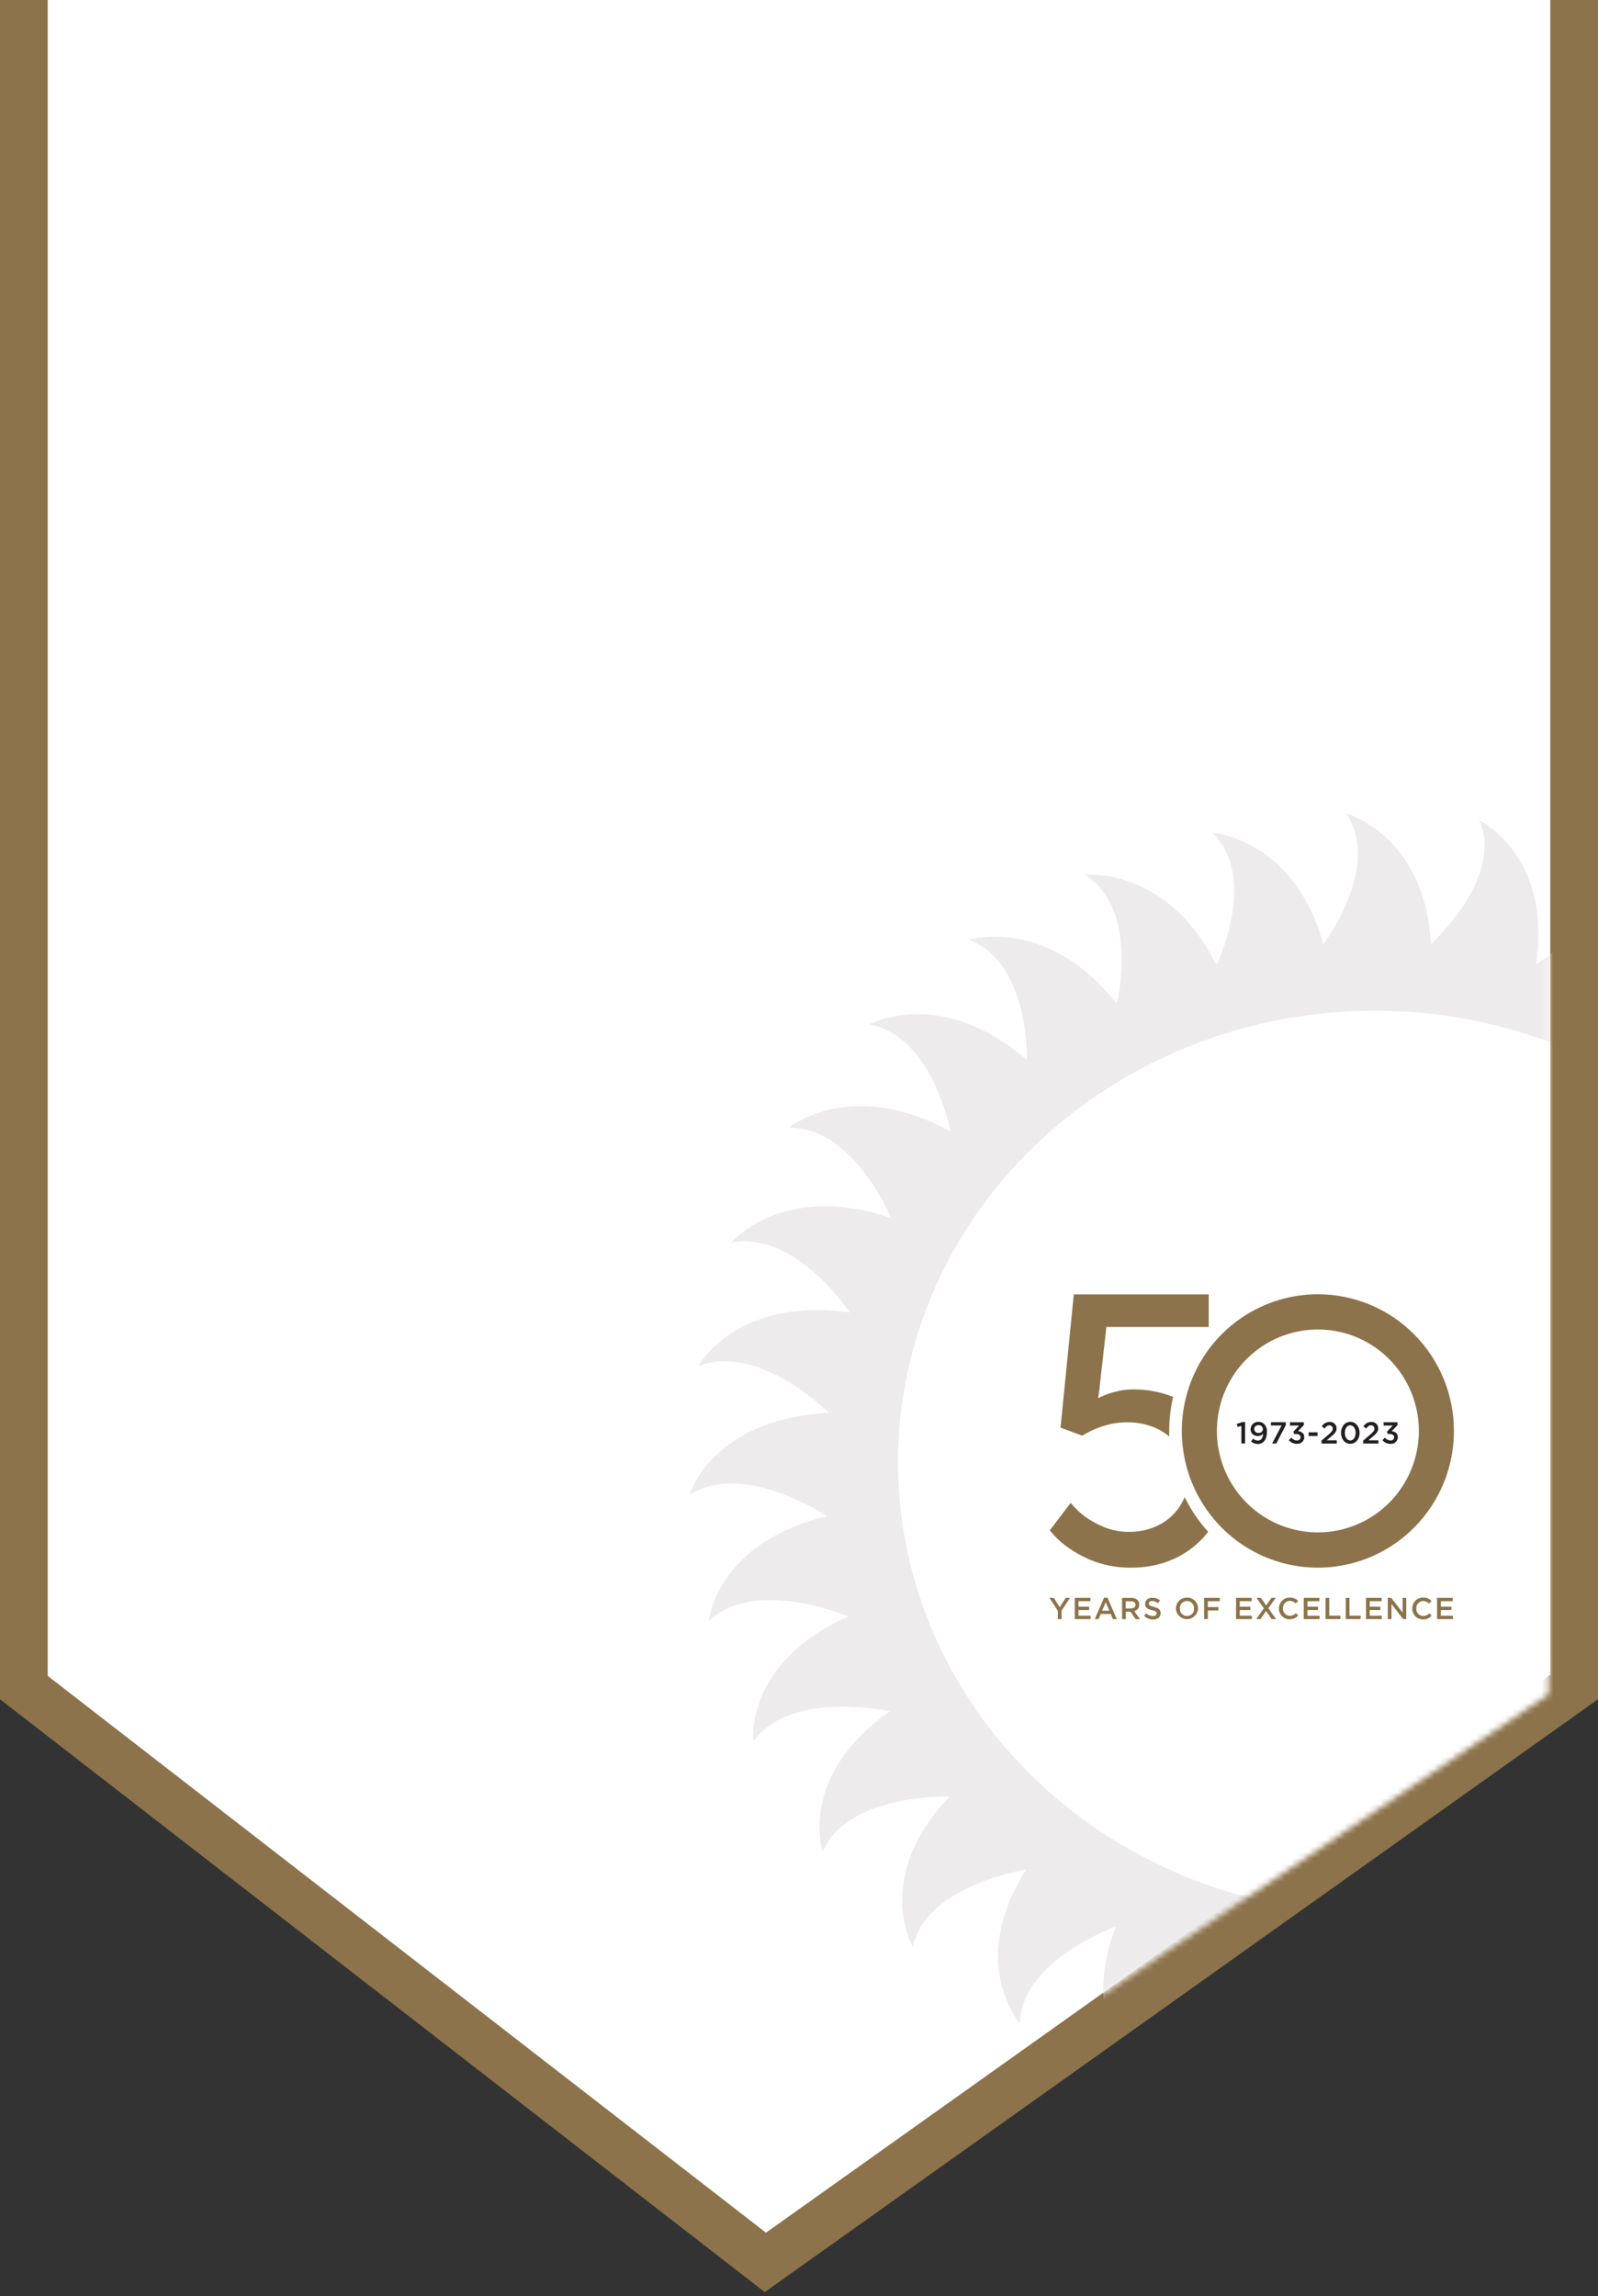 <svg width="268" height="385" viewBox="0 0 268 385" fill="none" xmlns="http://www.w3.org/2000/svg">
<rect x="0" y="0" width="268" height="385" fill="#333333" stroke="none"/>
<path d="M4 -34H264V282.84L128.359 379.322L4 282.943V-34Z" fill="white" stroke="#8C734B" stroke-width="8"/>
<mask id="mask0_123_121" style="mask-type:alpha" maskUnits="userSpaceOnUse" x="15" y="5" width="245" height="365">
<path d="M19 9H255.719V281.959L132.214 365.111L19 282.062V9Z" fill="white" stroke="#8C734B" stroke-width="8"/>
</mask>
<g mask="url(#mask0_123_121)">
<path d="M322.405 254.506V254.358C341.714 253.494 345.529 240.811 345.529 240.811C336.887 246.338 323.937 238.195 322.457 237.233C341.117 232.767 342.285 219.664 342.285 219.664C335.07 226.548 321.16 221.342 318.928 220.503V220.256C336.29 212.409 334.759 199.381 334.759 199.381C329.153 207.45 314.49 204.957 312.154 204.489V204.291C327.518 193.409 323.314 180.924 323.314 180.924C319.447 189.856 304.654 190.152 302.188 190.128C315.165 176.556 308.391 165.057 308.391 165.057C306.419 174.631 291.756 177.642 289.524 178.037C299.412 162.318 290.458 152.276 290.458 152.276C290.458 162.146 276.496 167.772 274.575 168.512C280.648 150.992 269.878 142.8 269.878 142.8C271.928 152.448 259.263 160.665 257.602 161.677C260.405 143.541 248.104 137.52 248.104 137.52C252.1 146.625 241.356 157.038 239.954 158.321C239.046 139.987 225.706 136.36 225.706 136.36C231.52 144.552 223.111 156.816 221.943 158.296C217.038 140.604 203.284 139.592 203.284 139.592C210.472 146.378 205.152 159.333 204.166 161.628H203.906C195.654 145.194 181.951 146.674 181.951 146.674C190.411 151.979 187.842 165.822 187.349 168.142H187.141C175.644 153.559 162.538 157.556 162.538 157.556C171.933 161.208 172.244 175.273 172.244 177.617H172.089C157.841 165.279 145.747 171.744 145.747 171.744C155.842 173.62 158.983 187.66 159.398 189.708C142.71 180.529 132.329 189.067 132.329 189.067C142.71 189.067 148.731 202.539 149.432 204.217C131.265 198.048 122.623 208.338 122.623 208.338C132.848 206.389 141.517 218.554 142.503 220.059C123.428 217.344 117.095 229.065 117.095 229.065C126.827 225.191 137.987 235.876 139.025 236.887C119.353 237.85 115.642 250.632 115.642 250.632C124.284 245.104 137.234 253.247 138.714 254.209C120.054 258.676 118.886 271.778 118.886 271.778C126.334 264.672 140.972 270.47 142.243 271.038C124.751 278.86 126.334 291.987 126.334 291.987C132.329 283.573 147.901 286.658 149.276 286.904C133.705 297.835 137.961 310.42 137.961 310.42C141.958 301.117 157.789 301.167 159.294 301.191C146.266 314.787 153.091 326.434 153.091 326.434C155.116 316.564 170.531 313.702 172.115 313.43C162.097 329.223 171.076 339.29 171.076 339.29C171.076 329.148 186.051 323.399 187.141 323.004C180.549 340.277 191.449 348.568 191.449 348.568C189.373 338.871 202.194 330.629 203.751 329.667C200.896 347.828 213.223 353.849 213.223 353.849C209.149 344.571 220.412 333.936 221.476 332.973C222.385 351.356 235.724 354.959 235.724 354.959C229.885 346.742 238.475 334.429 239.487 333.023C244.185 350.789 257.965 351.85 257.965 351.85C250.491 344.817 256.538 330.999 257.161 329.642C265.414 346.273 279.195 344.768 279.195 344.768C270.5 339.29 273.459 324.781 273.822 323.128C285.319 337.933 298.503 333.837 298.503 333.837C288.927 330.111 288.797 315.528 288.797 313.652C303.123 325.99 315.243 319.624 315.243 319.624C305.017 317.699 301.929 303.313 301.592 301.586C318.175 311.061 328.764 302.548 328.764 302.548C318.383 302.548 312.31 288.903 311.635 287.373C329.802 293.591 338.47 283.277 338.47 283.277C328.245 285.251 319.577 273.061 318.565 271.581C337.666 274.295 343.998 262.574 343.998 262.574C334.447 266.35 323.521 256.134 322.146 254.802" fill="#EDEBEB"/>
<path d="M150.602 245.183C150.597 230.207 155.284 215.567 164.071 203.113C172.857 190.659 185.349 180.951 199.965 175.218C214.581 169.485 230.665 167.984 246.183 170.904C261.701 173.825 275.955 181.036 287.143 191.625C298.33 202.214 305.948 215.706 309.034 230.394C312.119 245.082 310.533 260.307 304.476 274.141C298.419 287.976 288.163 299.8 275.006 308.117C261.849 316.434 246.381 320.87 230.559 320.866C209.355 320.859 189.022 312.883 174.028 298.691C159.035 284.499 150.609 265.253 150.602 245.183" fill="white"/>
</g>
<path d="M178.732 267.901L177.728 269.476L176.739 267.901H176L177.409 270.058V271.465H178.035V270.043L179.444 267.901H178.732Z" fill="#8C734B"/>
<path d="M180.249 267.901V271.465H182.907V270.903H180.876V269.945H182.654V269.386H180.876V268.464H182.88V267.901H180.249Z" fill="#8C734B"/>
<path d="M185.44 268.624L186.051 270.051H184.833L185.44 268.624ZM185.16 267.877L183.604 271.465H184.234L184.6 270.606H186.277L186.635 271.465H187.297L185.74 267.877H185.16Z" fill="#8C734B"/>
<path d="M189.701 269.672C190.149 269.672 190.433 269.433 190.433 269.074C190.433 268.683 190.161 268.483 189.698 268.483H188.791V269.683L189.701 269.672ZM188.168 267.905H189.748C189.934 267.894 190.12 267.919 190.295 267.98C190.471 268.041 190.633 268.137 190.772 268.261C190.87 268.365 190.947 268.487 190.998 268.621C191.049 268.756 191.072 268.899 191.067 269.042V269.042C191.075 269.293 190.995 269.537 190.841 269.734C190.688 269.931 190.47 270.068 190.227 270.121L191.184 271.47H190.46L189.589 270.227H188.81V271.47H188.188L188.168 267.905Z" fill="#8C734B"/>
<path d="M191.853 270.946L192.242 270.5C192.545 270.79 192.945 270.955 193.363 270.961C193.752 270.961 193.99 270.778 193.99 270.516C193.99 270.262 193.85 270.125 193.211 269.972C192.456 269.789 192.044 269.562 192.044 268.909C192.044 268.3 192.554 267.878 193.258 267.878C193.725 267.866 194.181 268.024 194.542 268.323L194.208 268.796C193.936 268.572 193.598 268.443 193.246 268.429C192.881 268.429 192.667 268.62 192.667 268.855C192.667 269.132 192.83 269.246 193.515 269.414C194.266 269.597 194.651 269.867 194.651 270.461C194.651 271.126 194.126 271.524 193.383 271.524C192.836 271.527 192.308 271.324 191.904 270.954" fill="#8C734B"/>
<path d="M200.266 269.695C200.273 269.532 200.246 269.369 200.188 269.216C200.131 269.063 200.043 268.923 199.93 268.805C199.818 268.687 199.683 268.593 199.533 268.528C199.384 268.464 199.223 268.43 199.06 268.429C198.898 268.429 198.738 268.462 198.59 268.527C198.441 268.591 198.307 268.684 198.195 268.802C198.084 268.92 197.997 269.059 197.94 269.211C197.884 269.363 197.858 269.525 197.865 269.687C197.859 269.851 197.886 270.013 197.944 270.166C198.001 270.319 198.089 270.458 198.202 270.576C198.314 270.694 198.449 270.788 198.599 270.852C198.748 270.916 198.909 270.949 199.072 270.95C199.233 270.951 199.393 270.918 199.542 270.855C199.69 270.792 199.824 270.699 199.936 270.582C200.048 270.465 200.135 270.326 200.192 270.175C200.248 270.023 200.274 269.861 200.266 269.699M197.212 269.699C197.21 269.454 197.256 269.212 197.349 268.986C197.443 268.76 197.58 268.555 197.753 268.383C197.927 268.211 198.133 268.076 198.36 267.986C198.586 267.896 198.828 267.852 199.072 267.858C199.314 267.851 199.556 267.894 199.782 267.983C200.008 268.073 200.213 268.207 200.386 268.378C200.558 268.55 200.695 268.754 200.787 268.98C200.879 269.205 200.924 269.447 200.92 269.691V269.691C200.898 270.17 200.693 270.623 200.348 270.954C200.003 271.285 199.544 271.47 199.066 271.47C198.588 271.47 198.129 271.285 197.784 270.954C197.438 270.623 197.234 270.17 197.212 269.691" fill="#8C734B"/>
<path d="M201.94 267.901V271.465H202.562V270.015H204.348V269.445H202.562V268.472H204.578V267.901H201.94Z" fill="#8C734B"/>
<path d="M207.298 267.901V271.465H209.952V270.903H207.921V269.945H209.699V269.386H207.921V268.464H209.925V267.901H207.298Z" fill="#8C734B"/>
<path d="M213.236 267.901L212.349 269.195L211.47 267.901H210.734L211.964 269.652L210.684 271.465H211.396L212.33 270.105L213.267 271.465H214.003L212.715 269.64L213.952 267.901H213.236Z" fill="#8C734B"/>
<path d="M214.493 269.695C214.488 269.452 214.532 269.211 214.621 268.985C214.711 268.76 214.846 268.555 215.017 268.383C215.188 268.211 215.391 268.075 215.616 267.984C215.84 267.893 216.08 267.849 216.322 267.854C216.579 267.844 216.836 267.888 217.075 267.984C217.314 268.079 217.531 268.224 217.711 268.409L217.31 268.843C217.051 268.569 216.694 268.411 216.318 268.401C216.159 268.405 216.001 268.44 215.856 268.506C215.71 268.571 215.579 268.665 215.47 268.783C215.361 268.9 215.277 269.038 215.222 269.189C215.167 269.339 215.143 269.5 215.151 269.66V269.66C215.142 269.82 215.166 269.981 215.221 270.132C215.275 270.283 215.36 270.421 215.468 270.539C215.577 270.657 215.709 270.751 215.855 270.817C216.001 270.883 216.158 270.919 216.318 270.922C216.51 270.921 216.699 270.88 216.874 270.801C217.049 270.722 217.206 270.608 217.334 270.465L217.723 270.856C217.545 271.062 217.323 271.226 217.074 271.336C216.825 271.445 216.555 271.497 216.283 271.489C216.044 271.492 215.806 271.446 215.585 271.354C215.364 271.263 215.163 271.128 214.995 270.957C214.827 270.785 214.695 270.582 214.606 270.359C214.518 270.135 214.476 269.896 214.481 269.656" fill="#8C734B"/>
<path d="M218.649 267.901V271.465H221.307V270.903H219.272V269.945H221.05V269.386H219.272V268.464H221.28V267.901H218.649Z" fill="#8C734B"/>
<path d="M222.303 267.901V271.465H224.794V270.895H222.93V267.901H222.303Z" fill="#8C734B"/>
<path d="M225.7 267.901V271.465H228.187V270.895H226.323V267.901H225.7Z" fill="#8C734B"/>
<path d="M229.094 267.901V271.465H231.751V270.903H229.716V269.945H231.498V269.386H229.716V268.464H231.724V267.901H229.094Z" fill="#8C734B"/>
<path d="M235.226 267.901V270.363L233.327 267.901H232.748V271.465H233.362V268.929L235.32 271.465H235.841V267.901H235.226Z" fill="#8C734B"/>
<path d="M236.857 269.695C236.851 269.452 236.895 269.211 236.985 268.985C237.075 268.76 237.21 268.555 237.38 268.383C237.551 268.211 237.755 268.075 237.979 267.984C238.204 267.894 238.444 267.849 238.686 267.854C238.942 267.844 239.198 267.888 239.437 267.983C239.676 268.079 239.892 268.224 240.071 268.409L239.682 268.87C239.421 268.597 239.063 268.438 238.686 268.429C238.526 268.432 238.369 268.468 238.223 268.533C238.077 268.599 237.946 268.693 237.837 268.81C237.729 268.928 237.644 269.066 237.589 269.216C237.535 269.367 237.51 269.527 237.518 269.687C237.51 269.848 237.534 270.008 237.588 270.159C237.643 270.31 237.727 270.449 237.836 270.567C237.945 270.684 238.076 270.779 238.222 270.845C238.368 270.91 238.526 270.946 238.686 270.95C238.878 270.949 239.068 270.907 239.243 270.829C239.419 270.75 239.576 270.635 239.705 270.492L240.094 270.883C239.916 271.09 239.695 271.253 239.446 271.363C239.197 271.473 238.926 271.525 238.655 271.516C238.415 271.519 238.178 271.473 237.956 271.382C237.735 271.29 237.534 271.155 237.366 270.984C237.198 270.813 237.066 270.61 236.978 270.386C236.89 270.163 236.847 269.924 236.853 269.683" fill="#8C734B"/>
<path d="M241.013 267.901V271.465H243.667V270.903H241.635V269.945H243.414V269.386H241.635V268.464H243.643V267.901H241.013Z" fill="#8C734B"/>
<path d="M208.193 239.064L207.555 239.244L207.423 238.732L208.384 238.427H208.812V242.019H208.193V239.064Z" fill="#231F20"/>
<path d="M211.797 239.599C211.794 239.506 211.773 239.414 211.734 239.329C211.694 239.245 211.638 239.169 211.568 239.107C211.498 239.046 211.417 238.999 211.328 238.971C211.239 238.942 211.146 238.933 211.053 238.943C210.963 238.935 210.872 238.946 210.786 238.976C210.7 239.006 210.622 239.054 210.555 239.116C210.489 239.178 210.436 239.254 210.401 239.338C210.365 239.421 210.348 239.512 210.349 239.603V239.603C210.35 239.696 210.37 239.787 210.409 239.871C210.447 239.955 210.503 240.029 210.573 240.09C210.642 240.151 210.724 240.196 210.812 240.222C210.9 240.249 210.993 240.256 211.084 240.244C211.175 240.253 211.266 240.243 211.352 240.214C211.438 240.186 211.517 240.14 211.585 240.079C211.652 240.019 211.707 239.945 211.744 239.862C211.782 239.78 211.803 239.69 211.804 239.599M211.828 240.381C211.728 240.506 211.6 240.607 211.455 240.675C211.31 240.743 211.151 240.776 210.991 240.772C210.236 240.772 209.734 240.326 209.734 239.638C209.734 239.468 209.769 239.3 209.837 239.144C209.905 238.988 210.004 238.847 210.128 238.731C210.252 238.615 210.399 238.527 210.559 238.47C210.718 238.414 210.888 238.391 211.057 238.403C211.24 238.394 211.423 238.424 211.593 238.491C211.764 238.559 211.918 238.662 212.046 238.794C212.204 238.98 212.323 239.197 212.396 239.431C212.469 239.664 212.494 239.91 212.47 240.154C212.47 241.299 211.909 242.108 210.952 242.108C210.533 242.112 210.128 241.959 209.816 241.679L210.154 241.202C210.374 241.412 210.664 241.532 210.968 241.538C211.594 241.538 211.824 240.885 211.828 240.412" fill="#231F20"/>
<path d="M214.937 239.001H213.151V238.454H215.645V238.927L214.05 242.019H213.345L214.937 239.001Z" fill="#231F20"/>
<path d="M216.143 241.456L216.579 241.045C216.688 241.191 216.829 241.309 216.991 241.391C217.153 241.472 217.332 241.514 217.513 241.514C217.589 241.523 217.666 241.515 217.739 241.492C217.811 241.468 217.879 241.43 217.936 241.379C217.994 241.329 218.04 241.267 218.072 241.197C218.104 241.127 218.122 241.052 218.124 240.975V240.975C218.124 240.623 217.805 240.424 217.307 240.424H217.019L216.917 240.033L217.875 239.013H216.338V238.466H218.672V238.935L217.7 239.943C218.237 240.01 218.742 240.283 218.742 240.94C218.742 241.098 218.708 241.254 218.644 241.399C218.579 241.543 218.486 241.673 218.369 241.779C218.252 241.885 218.115 241.966 217.966 242.016C217.816 242.066 217.658 242.084 217.501 242.07C217.242 242.078 216.985 242.026 216.749 241.917C216.513 241.809 216.306 241.647 216.143 241.444" fill="#231F20"/>
<path d="M220.968 240.154H219.466V240.76H220.968V240.154Z" fill="#231F20"/>
<path d="M223.237 240.858C223.864 240.342 224.159 240.037 224.159 239.478C224.159 239.329 224.127 239.182 224.067 239.046C224.007 238.91 223.919 238.788 223.809 238.688C223.699 238.588 223.57 238.512 223.429 238.465C223.288 238.418 223.139 238.401 222.992 238.415C222.727 238.408 222.466 238.474 222.236 238.604C222.005 238.735 221.815 238.926 221.684 239.158L222.128 239.509C222.396 239.154 222.622 238.974 222.945 238.974C223.02 238.969 223.095 238.98 223.165 239.006C223.235 239.032 223.299 239.072 223.352 239.124C223.406 239.177 223.448 239.24 223.476 239.309C223.503 239.379 223.516 239.454 223.513 239.529C223.513 239.853 223.334 240.076 222.848 240.494L221.63 241.538V242.03H224.194V241.483H222.505L223.237 240.858Z" fill="#231F20"/>
<path d="M226.459 238.392C225.525 238.392 224.903 239.22 224.903 240.236C224.903 241.253 225.51 242.07 226.459 242.07C227.409 242.07 228.016 241.245 228.016 240.225C228 239.208 227.385 238.392 226.459 238.392ZM227.354 240.248C227.354 240.944 227.012 241.515 226.459 241.515C225.907 241.515 225.549 240.94 225.549 240.236C225.549 239.525 225.899 238.966 226.447 238.966C226.996 238.966 227.354 239.541 227.354 240.244V240.248Z" fill="#231F20"/>
<path d="M230.222 240.858C230.853 240.342 231.144 240.037 231.144 239.478C231.145 239.329 231.114 239.181 231.054 239.045C230.993 238.909 230.906 238.786 230.796 238.686C230.686 238.586 230.556 238.51 230.415 238.463C230.274 238.417 230.125 238.4 229.977 238.415C229.712 238.408 229.451 238.473 229.221 238.604C228.99 238.735 228.8 238.926 228.669 239.158L229.117 239.509C229.385 239.154 229.607 238.974 229.93 238.974C230.005 238.969 230.08 238.98 230.15 239.006C230.221 239.031 230.285 239.072 230.339 239.124C230.393 239.176 230.435 239.239 230.463 239.309C230.491 239.379 230.505 239.454 230.502 239.529C230.502 239.853 230.323 240.076 229.837 240.494L228.615 241.538V242.03H231.179V241.483H229.491L230.222 240.858Z" fill="#231F20"/>
<path d="M234.432 240.952C234.432 240.295 233.927 240.021 233.39 239.955L234.378 238.935V238.466H232.043V239.013H233.576L232.619 240.033L232.72 240.424H233.012C233.506 240.424 233.825 240.623 233.825 240.975C233.824 241.052 233.806 241.127 233.774 241.197C233.742 241.267 233.695 241.329 233.638 241.379C233.58 241.43 233.513 241.468 233.44 241.492C233.367 241.515 233.291 241.523 233.214 241.514C233.033 241.514 232.855 241.472 232.692 241.391C232.53 241.309 232.389 241.191 232.281 241.045L231.845 241.456C232.008 241.658 232.215 241.82 232.451 241.929C232.686 242.037 232.944 242.089 233.203 242.081C233.359 242.094 233.516 242.075 233.664 242.024C233.812 241.973 233.948 241.892 234.063 241.786C234.179 241.68 234.271 241.551 234.334 241.408C234.398 241.264 234.431 241.109 234.432 240.952V240.952Z" fill="#231F20"/>
<path d="M183.647 239.599C184.42 239.275 185.217 239.014 186.032 238.817C187.02 238.577 188.035 238.46 189.052 238.47C190.425 238.459 191.79 238.685 193.087 239.138C194.188 239.523 195.21 240.105 196.103 240.858C196.103 240.553 196.083 240.244 196.083 239.935C196.083 238.012 196.304 236.094 196.741 234.221L196.519 234.127C194.463 233.331 192.275 232.935 190.071 232.959C189.287 232.951 188.505 233.025 187.736 233.181C187.127 233.308 186.526 233.47 185.935 233.666C185.371 233.865 184.82 234.099 184.285 234.366H184.156C184.199 234.155 184.242 233.92 184.285 233.666C184.366 233.154 184.433 232.599 184.475 232.005L185.553 222.491H202.714V217.02H180.086L177.864 239.365L181.487 240.701C182.164 240.305 182.884 239.938 183.647 239.599Z" fill="#8C734B"/>
<path d="M198.488 251.438C197.975 252.546 197.24 253.536 196.328 254.346C195.407 255.16 194.338 255.788 193.18 256.195C191.977 256.624 190.71 256.841 189.433 256.836C187.985 256.86 186.547 256.594 185.203 256.054C184.12 255.611 183.087 255.054 182.121 254.393C181.17 253.702 180.311 252.891 179.564 251.982L176.062 256.578C177.031 257.8 178.19 258.855 179.494 259.705C180.818 260.606 182.249 261.335 183.755 261.874C185.696 262.552 187.741 262.877 189.795 262.832C191.956 262.855 194.102 262.465 196.118 261.683C197.983 260.957 199.688 259.872 201.138 258.489C201.676 257.975 202.173 257.42 202.625 256.828C201.043 255.087 199.712 253.132 198.671 251.02C198.632 251.161 198.554 251.301 198.488 251.438Z" fill="#8C734B"/>
<path d="M221.019 217C216.506 217 212.094 218.344 208.342 220.863C204.589 223.381 201.664 226.961 199.937 231.149C198.21 235.337 197.758 239.945 198.639 244.391C199.519 248.837 201.692 252.921 204.884 256.126C208.075 259.332 212.141 261.515 216.567 262.399C220.994 263.283 225.582 262.83 229.751 261.095C233.921 259.36 237.485 256.422 239.992 252.653C242.5 248.884 243.838 244.453 243.838 239.92C243.838 236.91 243.249 233.929 242.102 231.148C240.955 228.367 239.275 225.84 237.156 223.712C235.037 221.583 232.521 219.895 229.752 218.744C226.983 217.592 224.016 216.999 221.019 217V217ZM221.019 256.926C217.669 256.926 214.395 255.928 211.61 254.059C208.825 252.19 206.654 249.533 205.373 246.424C204.091 243.316 203.756 239.896 204.41 236.596C205.063 233.296 206.677 230.265 209.045 227.887C211.414 225.508 214.432 223.888 217.718 223.232C221.003 222.576 224.408 222.914 227.503 224.202C230.597 225.49 233.242 227.671 235.102 230.468C236.962 233.266 237.955 236.555 237.954 239.92C237.953 244.43 236.168 248.756 232.993 251.945C229.817 255.134 225.51 256.926 221.019 256.926V256.926Z" fill="#8C734B"/>
</svg>
